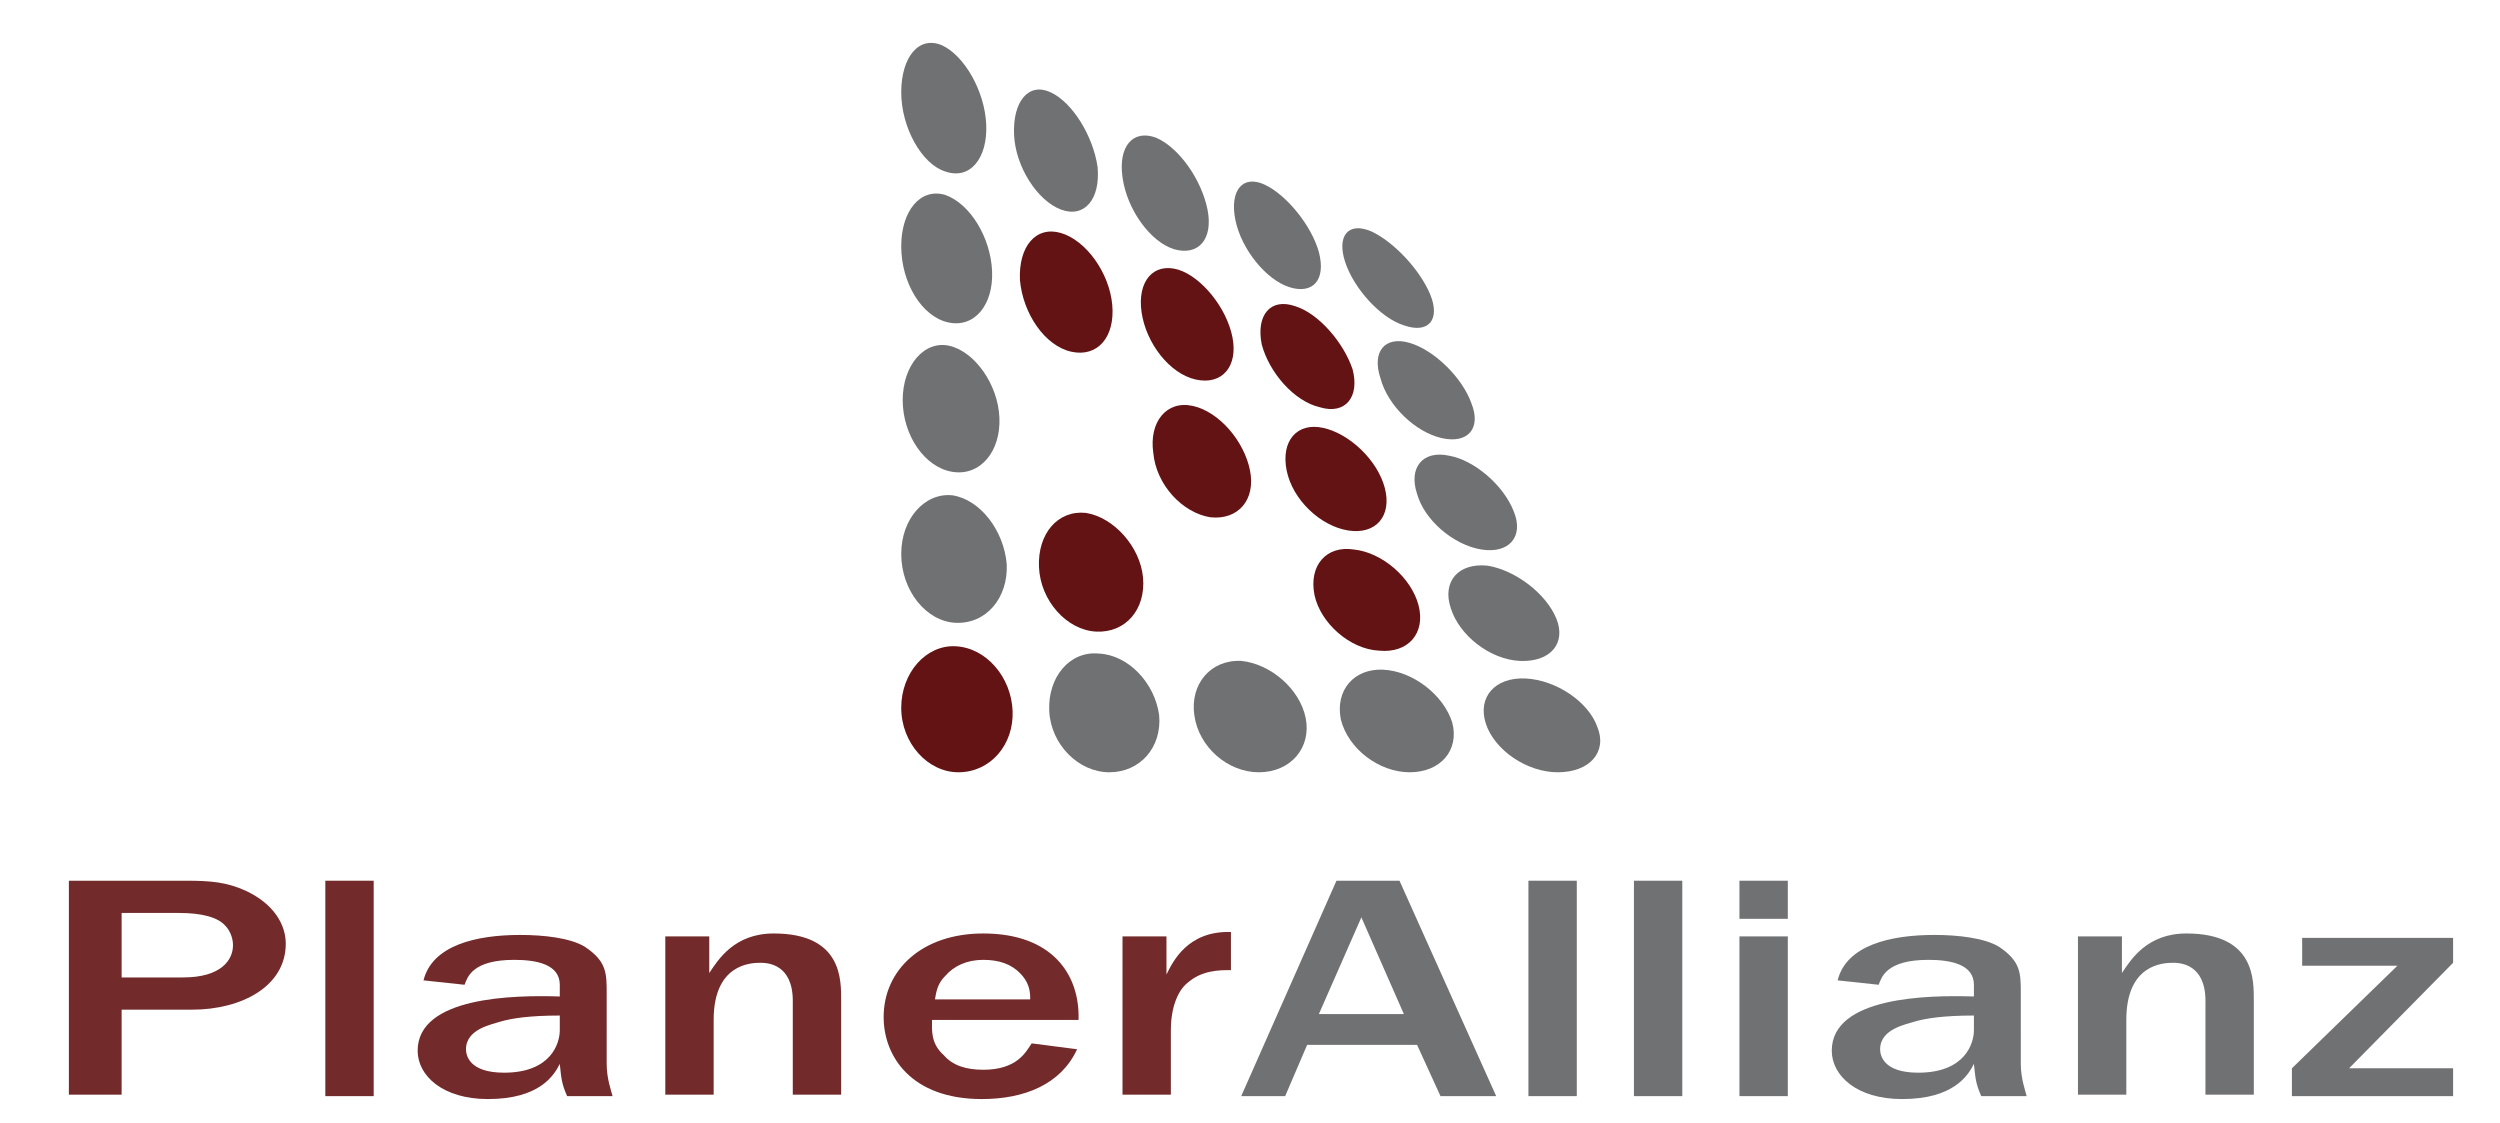 <?xml version="1.0" encoding="utf-8"?>
<!-- Generator: Adobe Illustrator 19.1.0, SVG Export Plug-In . SVG Version: 6.00 Build 0)  -->
<svg version="1.1" id="Ebene_1" xmlns="http://www.w3.org/2000/svg" xmlns:xlink="http://www.w3.org/1999/xlink" x="0px" y="0px"
	 viewBox="0 0 170.6 76.6" style="enable-background:new 0 0 170.6 76.6;" xml:space="preserve">
<style type="text/css">
	.st0{fill-rule:evenodd;clip-rule:evenodd;fill:#641314;}
	.st1{fill-rule:evenodd;clip-rule:evenodd;fill:#707173;}
	.st2{opacity:0.9;fill:#641314;}
	.st3{fill:#707173;}
</style>
<g>
	<g>
		<path class="st0" d="M92.3,25.2c0.5,1.9-0.5,3.1-2.2,2.6c-1.8-0.4-3.5-2.4-4-4.3c-0.4-2,0.6-3.2,2.3-2.6
			C90,21.4,91.7,23.4,92.3,25.2z"/>
		<path class="st0" d="M84.1,23c0.4,2-0.7,3.3-2.5,2.9c-1.8-0.4-3.4-2.5-3.7-4.6c-0.3-2.1,0.8-3.4,2.5-2.9C82,18.9,83.7,21,84.1,23z
			"/>
		<path class="st0" d="M75.9,20.8c0.2,2.2-1,3.6-2.8,3.2c-1.8-0.4-3.3-2.6-3.5-4.9c-0.1-2.3,1.1-3.7,2.8-3.2
			C74.1,16.4,75.7,18.6,75.9,20.8z"/>
		<path class="st1" d="M67.7,18.5c0.1,2.3-1.2,3.9-3,3.5c-1.8-0.4-3.2-2.7-3.2-5.2c0-2.4,1.3-4,3-3.5C66.2,13.9,67.6,16.2,67.7,18.5
			z"/>
		<path class="st1" d="M100.4,27.5c0.7,1.7-0.2,2.8-2,2.4c-1.8-0.4-3.7-2.2-4.2-4.1c-0.6-1.8,0.3-2.9,2-2.4
			C97.9,23.9,99.8,25.8,100.4,27.5z"/>
		<path class="st0" d="M94.5,33.3c0.5,1.9-0.6,3.2-2.5,2.9c-1.9-0.3-3.8-2.1-4.2-4.1c-0.4-2,0.7-3.3,2.5-2.9
			C92.1,29.6,94,31.4,94.5,33.3z"/>
		<path class="st0" d="M85.3,32.1c0.4,2-0.8,3.4-2.7,3.2c-1.9-0.3-3.7-2.2-3.9-4.4c-0.3-2.1,0.9-3.6,2.7-3.2
			C83.2,28.1,84.9,30.1,85.3,32.1z"/>
		<path class="st1" d="M68.2,28.5c0.1,2.3-1.3,4-3.2,3.7c-1.9-0.3-3.4-2.5-3.4-4.9c0-2.4,1.5-4.1,3.2-3.7
			C66.5,24,68.1,26.2,68.2,28.5z"/>
		<path class="st1" d="M103.3,34.9c0.7,1.7-0.3,2.9-2.2,2.6c-1.9-0.3-3.9-2-4.4-3.8c-0.6-1.8,0.4-3,2.2-2.6
			C100.6,31.4,102.6,33.1,103.3,34.9z"/>
		<path class="st0" d="M96.8,41.3c0.5,1.9-0.7,3.3-2.7,3.1c-2-0.1-4-1.9-4.4-3.8c-0.4-2,0.8-3.4,2.7-3.1
			C94.3,37.7,96.3,39.4,96.8,41.3z"/>
		<path class="st0" d="M78,39.4c0.2,2.2-1.2,3.8-3.2,3.7c-2-0.1-3.8-2.1-3.9-4.4c-0.1-2.3,1.3-3.9,3.2-3.7
			C76,35.3,77.8,37.3,78,39.4z"/>
		<path class="st1" d="M68.7,38.5c0.1,2.3-1.4,4.1-3.5,4c-2-0.1-3.7-2.2-3.7-4.7c0-2.4,1.6-4.2,3.5-4C66.9,34.1,68.5,36.2,68.7,38.5
			z"/>
		<path class="st1" d="M106.2,42.2c0.7,1.7-0.4,3-2.5,2.9c-2-0.1-4.1-1.7-4.7-3.6c-0.6-1.8,0.5-3.1,2.5-2.9
			C103.4,38.9,105.5,40.5,106.2,42.2z"/>
		<path class="st1" d="M90,17.2c0.5,1.9-0.4,2.9-2,2.4c-1.6-0.5-3.3-2.6-3.7-4.6c-0.4-2,0.5-3.1,2-2.4C87.8,13.3,89.5,15.4,90,17.2z
			"/>
		<path class="st1" d="M82.4,14.3c0.4,2-0.6,3.2-2.3,2.7c-1.6-0.5-3.2-2.7-3.5-4.9c-0.3-2.1,0.7-3.3,2.3-2.7
			C80.5,10.1,82,12.3,82.4,14.3z"/>
		<path class="st1" d="M74.9,11.4c0.2,2.2-0.9,3.5-2.5,2.9c-1.6-0.6-3.1-2.9-3.2-5.1c-0.1-2.3,1-3.6,2.5-2.9
			C73.2,7,74.6,9.3,74.9,11.4z"/>
		<path class="st1" d="M67.3,8.5c0.1,2.3-1.1,3.8-2.8,3.2c-1.6-0.5-3-3-3-5.4c0-2.4,1.2-3.9,2.8-3.2C65.8,3.8,67.2,6.2,67.3,8.5z"/>
		<path class="st1" d="M97.6,20.1c0.7,1.7-0.1,2.7-1.8,2.1c-1.6-0.5-3.4-2.5-4-4.3c-0.6-1.8,0.2-2.8,1.8-2.1
			C95.1,16.5,96.9,18.4,97.6,20.1z"/>
		<path class="st1" d="M99.1,49.3c0.5,1.9-0.8,3.4-2.9,3.4c-2.1,0-4.2-1.6-4.7-3.6c-0.4-2,0.9-3.5,2.9-3.4
			C96.4,45.8,98.5,47.4,99.1,49.3z"/>
		<path class="st1" d="M89.1,49c0.4,2-1,3.7-3.2,3.7c-2.1,0-4.1-1.7-4.4-3.9c-0.3-2.1,1.1-3.8,3.2-3.7C86.7,45.3,88.7,47,89.1,49z"
			/>
		<path class="st1" d="M79.1,48.8c0.2,2.2-1.3,3.9-3.4,3.9c-2.1,0-4-1.9-4.1-4.2c-0.1-2.3,1.4-4.1,3.4-3.9
			C77,44.7,78.8,46.6,79.1,48.8z"/>
		<path class="st0" d="M69.1,48.5c0.1,2.3-1.5,4.2-3.7,4.2c-2.1,0-3.9-2-3.9-4.4c0-2.4,1.7-4.3,3.7-4.2C67.3,44.2,69,46.2,69.1,48.5
			z"/>
		<path class="st1" d="M109,49.6c0.7,1.7-0.5,3.1-2.7,3.1c-2.1,0-4.3-1.5-4.9-3.3c-0.6-1.8,0.6-3.2,2.7-3.1
			C106.2,46.4,108.4,47.9,109,49.6z"/>
	</g>
</g>
<g>
	<path class="st2" d="M4.7,74.8V60.1h8c1.7,0,2.8,0.1,4.1,0.7c1.9,0.9,2.7,2.3,2.7,3.6c0,2.9-3,4.5-6.4,4.5H8.3v5.8H4.7z M8.3,66.7
		h4.2c2.6,0,3.4-1.2,3.4-2.2c0-0.6-0.3-1.1-0.5-1.3c-0.5-0.6-1.6-0.9-3.2-0.9H8.3V66.7z"/>
	<path class="st2" d="M22.2,74.8V60.1h3.3v14.7H22.2z"/>
	<path class="st2" d="M41.4,72.6c0,1,0.3,1.8,0.4,2.2h-3.1c-0.4-0.9-0.4-1.3-0.5-2.2c-0.4,0.8-1.4,2.4-4.9,2.4
		c-3.1,0-4.8-1.6-4.8-3.3c0-3.7,6.6-3.8,9.7-3.7v-0.8c0-1.4-1.6-1.7-3.1-1.7c-2.9,0-3.2,1.2-3.4,1.7l-2.8-0.3
		c0.6-2.4,3.6-3.1,6.6-3.1c1.6,0,3.4,0.2,4.4,0.8c1.5,1,1.5,1.8,1.5,3.2V72.6z M38.2,69.3c-2.1,0-3.3,0.2-4,0.4
		c-0.6,0.2-2.4,0.5-2.4,1.9c0,0.4,0.2,1.6,2.6,1.6c3.2,0,3.8-2,3.8-2.9V69.3z"/>
	<path class="st2" d="M45.4,63.9h3v2.5c0.6-0.9,1.7-2.7,4.4-2.7c4.7,0,4.6,3.2,4.6,4.6v6.4h-3.3v-6.4c0-2.5-1.7-2.6-2.2-2.6
		c-0.7,0-3.2,0.1-3.2,3.9v5.1h-3.3V63.9z"/>
	<path class="st2" d="M73.5,71.6C72.4,74,69.9,75,67,75c-4.8,0-6.7-2.9-6.7-5.6c0-3.2,2.6-5.7,6.8-5.7c4.7,0,6.6,2.8,6.5,5.9h-10
		c0,0.7-0.1,1.6,0.8,2.4c0.6,0.7,1.5,1,2.7,1c2.3,0,2.9-1.2,3.3-1.8L73.5,71.6z M70.3,68.1c0-0.5-0.1-1.1-0.7-1.7
		c-0.6-0.6-1.4-0.9-2.5-0.9c-1.1,0-2,0.4-2.6,1.1c-0.5,0.5-0.6,1-0.7,1.6H70.3z"/>
	<path class="st2" d="M76.7,63.9h2.9v2.6c0.4-0.8,1.4-3,4.4-2.9v2.6c-0.8,0-2,0-3,0.9c-0.6,0.5-1.1,1.6-1.1,3.2v4.4h-3.3V63.9z"/>
	<path class="st3" d="M102.1,74.8h-3.8l-1.6-3.5h-7.5l-1.5,3.5h-3l6.5-14.7h4.3L102.1,74.8z M95.8,69.2l-2.9-6.6l-2.9,6.6H95.8z"/>
	<path class="st3" d="M104.3,74.8V60.1h3.3v14.7H104.3z"/>
	<path class="st3" d="M111.5,74.8V60.1h3.3v14.7H111.5z"/>
	<path class="st3" d="M118.7,62.7v-2.6h3.3v2.6H118.7z M118.7,74.8V63.9h3.3v10.9H118.7z"/>
	<path class="st3" d="M137.9,72.6c0,1,0.3,1.8,0.4,2.2h-3.1c-0.4-0.9-0.4-1.3-0.5-2.2c-0.4,0.8-1.4,2.4-4.9,2.4
		c-3.1,0-4.8-1.6-4.8-3.3c0-3.7,6.6-3.8,9.7-3.7v-0.8c0-1.4-1.6-1.7-3.1-1.7c-2.9,0-3.2,1.2-3.4,1.7l-2.8-0.3
		c0.6-2.4,3.6-3.1,6.6-3.1c1.6,0,3.4,0.2,4.4,0.8c1.5,1,1.5,1.8,1.5,3.2V72.6z M134.7,69.3c-2.1,0-3.3,0.2-4,0.4
		c-0.6,0.2-2.4,0.5-2.4,1.9c0,0.4,0.2,1.6,2.6,1.6c3.2,0,3.8-2,3.8-2.9V69.3z"/>
	<path class="st3" d="M141.8,63.9h3v2.5c0.6-0.9,1.7-2.7,4.4-2.7c4.7,0,4.6,3.2,4.6,4.6v6.4h-3.3v-6.4c0-2.5-1.7-2.6-2.2-2.6
		c-0.7,0-3.2,0.1-3.2,3.9v5.1h-3.3V63.9z"/>
	<path class="st3" d="M167.4,74.8h-11v-1.9l7.2-7h-6.5v-1.9h10.3v1.7l-7.1,7.2h7.1V74.8z"/>
</g>
</svg>
